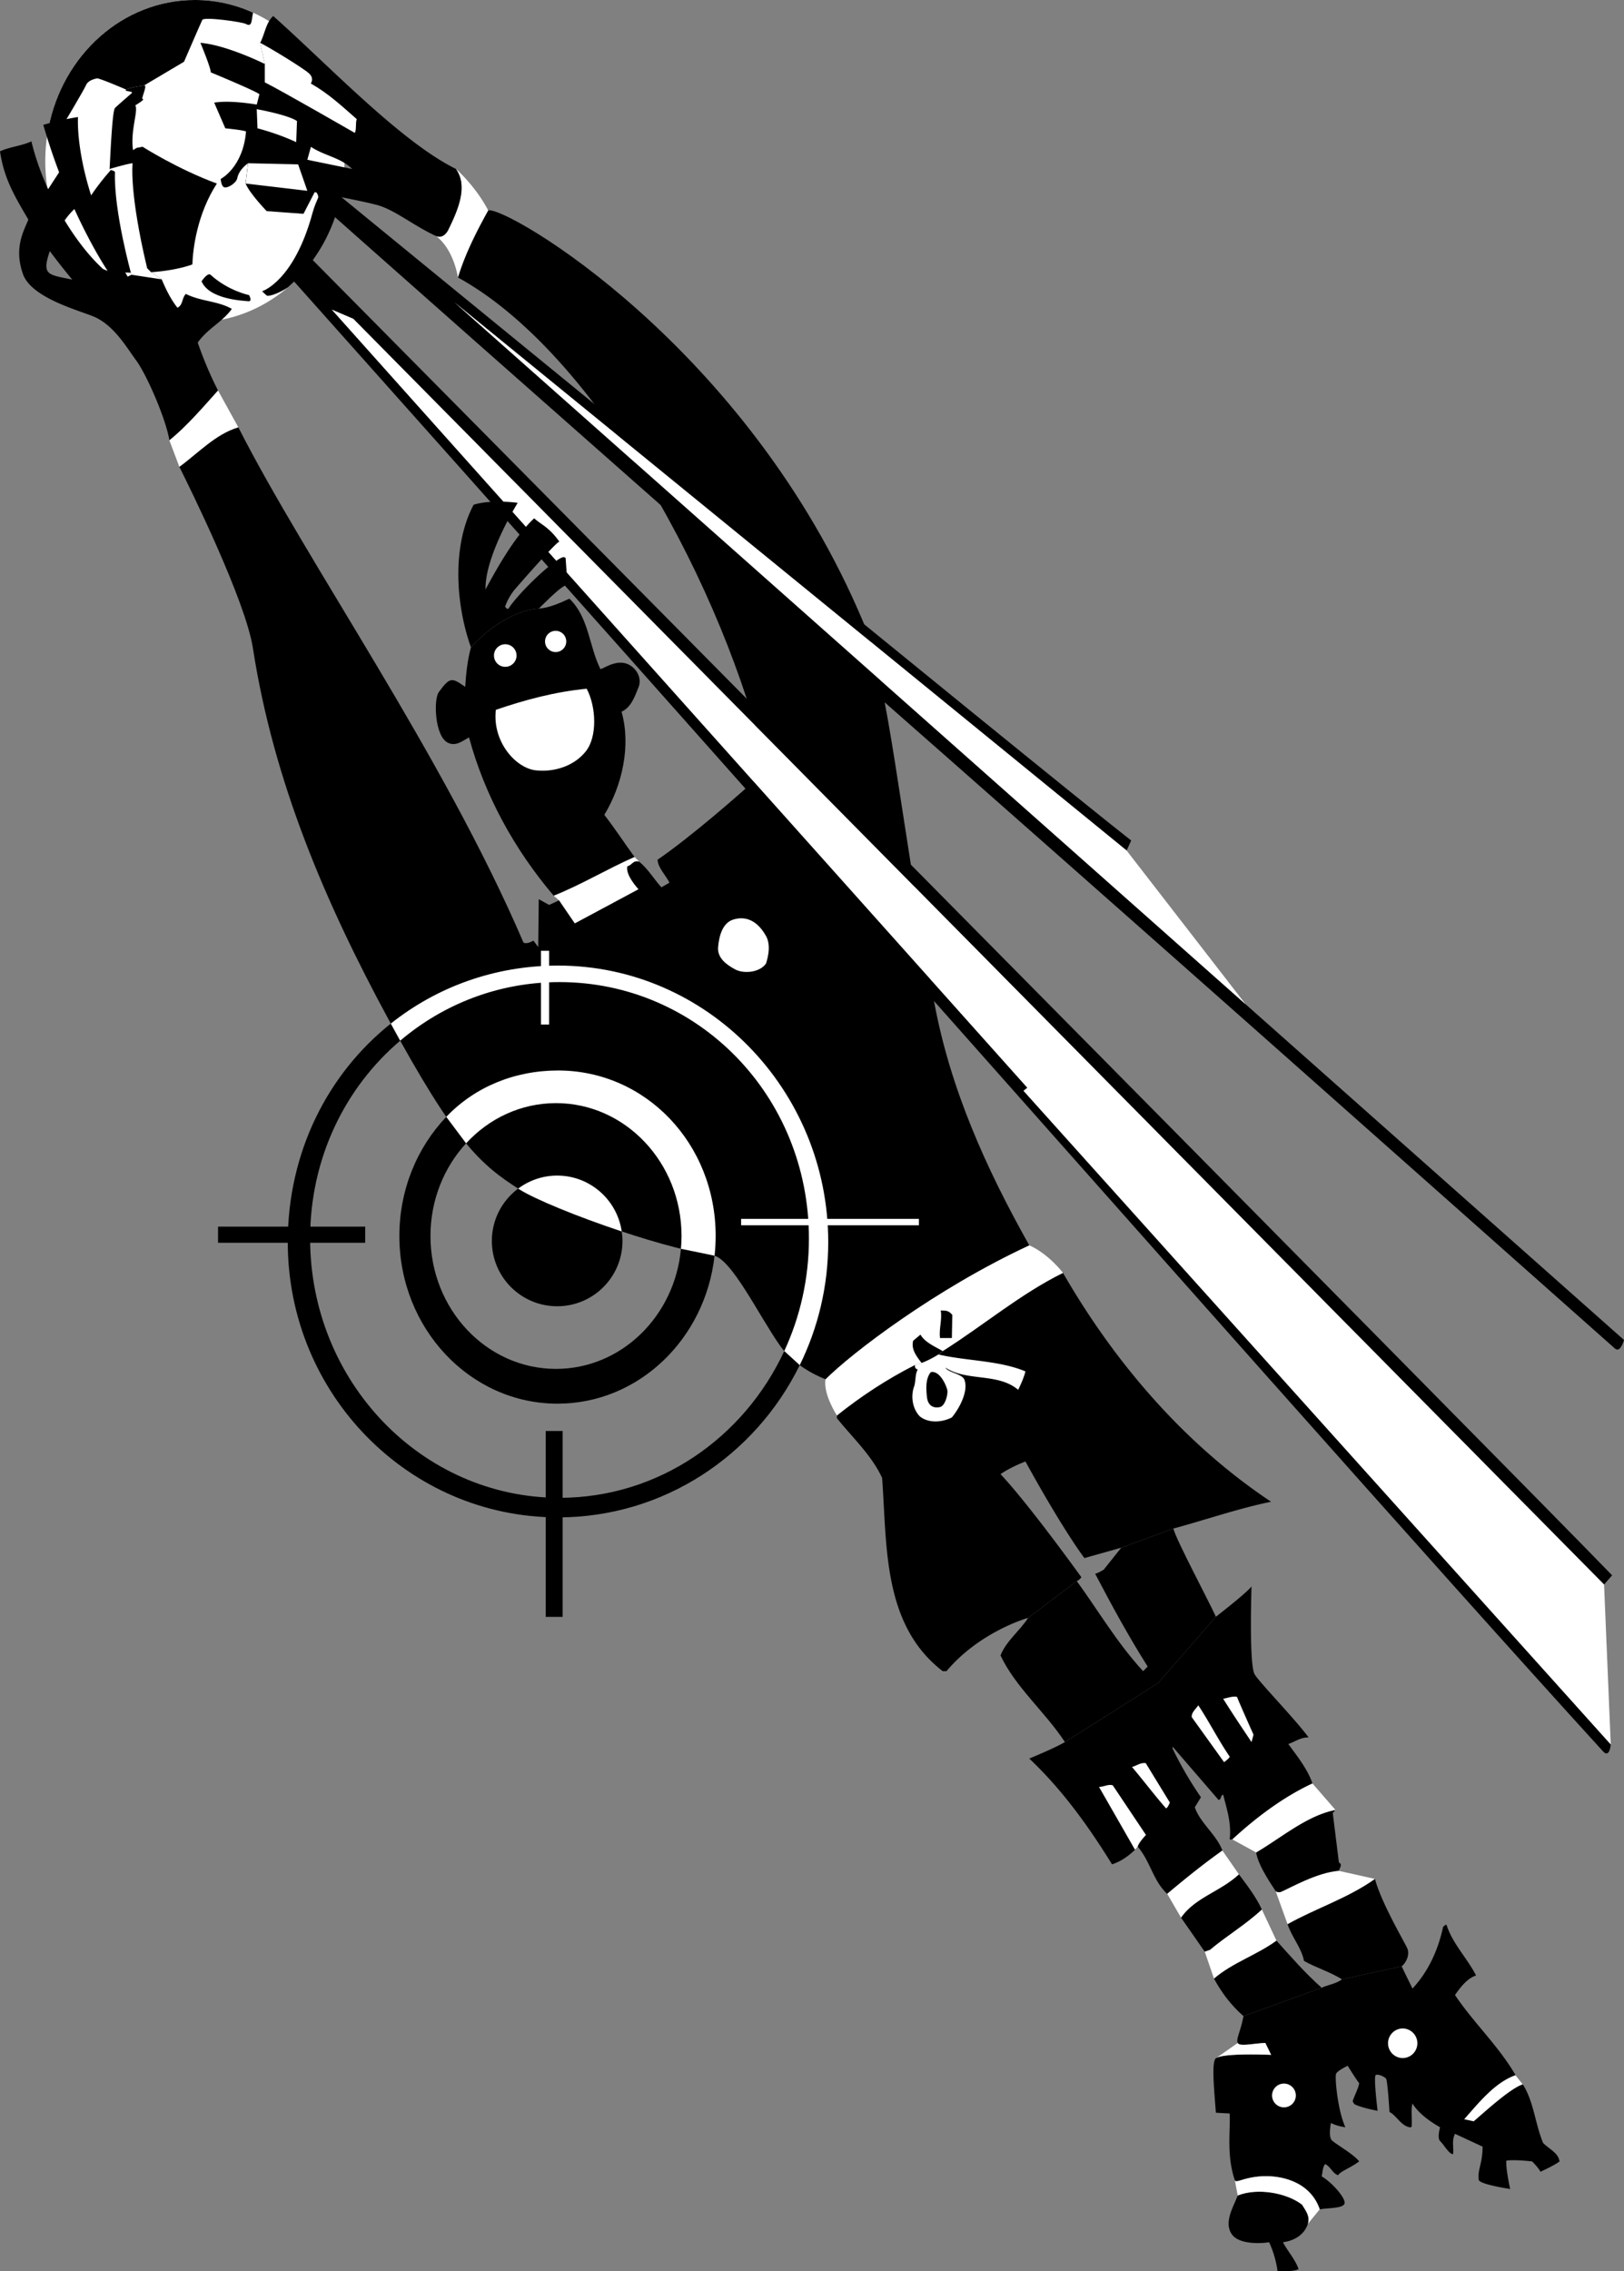 <svg xmlns="http://www.w3.org/2000/svg" width="386.758" height="540.708"><rect width="100%" height="100%" fill="#808080" stroke="none"/><path fill="#fff" d="M60.277 3.016A33.327 33.327 0 0 0 46.41 0C29.22 0 14.871 13.117 11.523 30.562a41.313 41.313 0 0 0-.738 7.805c0 21.188 15.95 38.363 35.625 38.363 8.36 0 16.047-3.097 22.125-8.293 7.54-6.44 12.602-16.105 13.395-27.058.07-.992.11-2 .11-3.012 0-15.894-8.974-29.527-21.763-35.351"/><path d="M11.523 30.562C14.871 13.117 29.22 0 46.41 0c4.922 0 9.606 1.074 13.867 3.016-.422 1.671-.164 3.57-1.699 2.695-.875-.5-10-1.762-10.394-.98-.391.777-4.356 9.968-4.356 9.968l-9.516 5.645c-.48.136-3.496.468-4.242.992 0 0-6.492-2.809-6.992-2.68-.5.133-2.078.414-2.598 1.625-.52 1.207-5.277 9.168-5.277 9.168l-3.68 1.113m47.793 39.692s-4.918-.961-9.16-4.828c-.71-.649-2.156 1.543-2.156 1.543 1.828 4.355 10.066 4.633 11.137 4.746 1.066.11.18-1.461.18-1.461M73.191 38.04l1.137-4.09-2.918-4.169-7.832-1.582-4.984 3.117c-.739 8.614-6.028 11.286-6.028 11.286s.079 1.84.91 2.007c.919.184 2.82-1.105 3.024-2.164.418-2.168 2.578-3.578 2.578-3.578l-.582 4.828c.914 2.336 5.02 6.57 5.02 6.57l8.761.641 2.828-5.476s.891 1.101.641 1.687c-.25.582-.918 2.082-1.277 3.426C70.035 67.031 62.422 69.34 62.422 69.34s1.078 1.105 1.277 1.097c2.035-.097 4.836-2 4.836-2 7.54-6.44 12.602-16.105 13.395-27.058l-8.739-3.34M33.95 34.937s8.452 5.383 17.702 8.758c-4.699 7.254-5.715 15.508-5.84 19.258 0 0-6.914 2.805-18.859 1.746 0 0-5.625-7.25-6.625-16.125 0 0 6.125-10 12.25-13.375l1.371-.262M275.828 400.7l13.738-15.786c-1.918-4.195-9.398-18.16-10.132-20.988l-12.41 4.562-4.172 5.223s-1.235.777-2.032.984c3.922 7.485 7.938 14.875 12.5 22.082l-1.093 1.098c-6.207-6.754-10.676-14.418-15.79-21.445l-11.59 8.758c-1.824 2.921-5.292 5.57-6.57 8.945 3.559 7.574 10.68 13.508 15.332 20.625l22.22-14.059"/><path d="M289.566 384.914 275.828 400.7l-22.219 14.059c-2.644 1.55-8.488 3.922-8.488 3.922 7.942 7.484 14.238 16.336 19.715 25.191 2.187-.734 3.832-1.918 5.473-3.469l.64-.73c3.012 3.465 3.649 8.121 7.028 11.223 4.105-3.465 8.757-7.208 13.14-10.313-1.367-3.738-5.387-6.66-6.57-10.312l1.46-2.372c-2.464-3.558-4.929-7.77-6.753-11.601v-.445l10.95 12.687c.73-.094.366-1.004 1.097-1.277.82 3.375 2.008 6.66 1.55 10.676h.637c5.844-5.383 12.23-10.13 19.075-13.325-1.188-3.468-3.56-6.386-5.75-9.398 1.644-.547 3.011-1.645 4.835-1.55-3.191-4.384-12.07-13.466-12.902-15.134-.836-1.664-.996-10.136-.695-20.824-.957 1.23-5.2 4.664-8.485 7.207m25.188 88.339c1.55-.73 3.375-.91 4.836-2.008l14.234-3.101c.824 1.824 1.735 3.558 2.559 5.293 3.832-4.106 6.113-9.22 7.3-14.692.274-.183.454-.55.82-.457 1.368 4.379 4.927 7.938 7.028 12.047-2.101.637-3.832 2.918-5.02 4.652 4.473 6.66 10.403 12.137 14.419 19.075l1.734 2.187c2.645 4.2 2.922 9.402 4.836 13.965 1.277 1.277 3.195 2.191 3.742 3.742l.184.637c-1.278.914-3.012 1.734-4.563 2.465-.48-.985-1.984-2.461-1.984-2.461s-4.242-.5-6.14-.184c-.18 1.914.913 6.75.913 6.75s-7.324-1.09-7.484-2.187c-.348-2.403.91-3.778.91-7.903l-6.566-3.05c-.82 1.644-.274 3.011-.457 4.835-.914.094-2.282-2.37-3.067-3.078-.785-.707-.035-3.308-.035-3.308-2.375-1.368-5.113-3.285-6.57-5.66-.367 1.28-.094 3.378-.184 5.023.09.363-.09.727-.457.637-2.097-.364-3.101-2.739-4.836-3.653 0 0-.449-7.492-.82-7.937-.371-.445-1.922-1.211-2.465-.82-.543.386.457 8.484.457 8.484s-3.637-.652-5.473-1.547a2.253 2.253 0 0 1-.46-.75c.457-1.46 1.277-2.812 1.55-4.273-.547-.594-2.742-4.153-2.742-4.153s-2.375 1.125-2.75 1.875.375 8.875 2.207 12.774c-1.594-.246-2.469-.551-3.457-1.024-.285 1.754-.375 3.25.125 4s5.16 3.274 6.617 5.145c-2.37 1.734-4.379 2.281-5.02 3.285-1.277-.363-1.823-2.098-3.1-2.645-.641.82-.548 1.914-.821 2.918 2.465 1.461 5.5 4.926 5.473 6.297-.024 1.375-3.832 1.188-5.93 1.555-2.192-6.352-8.543-7.836-12.52-7.887-5.199-.058-7.398 1.848-7.699.957-2-5.875-1.047-11.597-1.226-15.886l-3.286-.184c-.468-6.055-1.046-12.16 0-12.957 1.762-1.348 13.157-.82 13.157-.82s-.93-1.918-1.383-2.832c-2.887.113-6.137.93-6.574 0-.454-.97.687-2.696 1.37-6.387l18.618-6.754M38.512 66.512c1.004 2.375 2.097 4.656 3.742 6.754 1.367-.641 1.004-2.282 2.008-3.286 3.648 1.825 7.574 1.641 10.949 3.56-2.188 3.1-5.75 4.651-8.121 8.03 1.367 3.926 2.918 7.664 4.836 11.407-3.285 3.652-7.485 8.578-11.59 11.863-.77-4.957-5.375-15.617-7.938-19.074-2.234-3.004-5.312-8.504-10.312-10.493-3.773-1.5-14.625-4.464-16.598-9.976-2.242-6.266.168-10.285 1.266-13.024 0 0 5.418-8.312 9.156-14.074l4.5 9.668s-4.664 1.832-7.832 10c-3.039 7.84-1.61 7.371 4.621 8.7 0 0-6.62-7.868-10.445-14.294C2.926 45.852.914 42.055 0 36.031c2.371-1.094 5.11-1.277 7.484-2.37C10.41 45.866 17.91 58.03 24.547 64.046l1.098.457s-9.165-13.438-15.332-34.77c0 0 3.933-1.203 8.265-1.867 0 0-1.168 15.664 11.832 38l.89-.449s-4.222-15.05-3.921-24.367c.016-.516-1.297-.477-1.277-.82.246-4.54.648-13.7 1.277-14.512.121-.16 2.508-2.27 3.922-3.469.75-.637-1.973-.39-1.23-.914.745-.524 3.761-.856 4.242-.992.93-.262-.782 3.238-.36 3.23.844-.02-1.738 1.508-1.738 1.508.863 1.285-1.61 7.027-.274 11.863l-.367 1.914s-.863 6.84 3.469 25.004l.914.914 2.555 1.735M90.04 48.879c4.038 1.152 8.612 4.95 13.812 7.32 1.187.547 2.191-.183 2.832-1.277 2.097-4.29 5.015-10.402 1.914-14.692C95.328 33.7 77.91 15.2 65.066 3.816c-1.734 1.551-2.007 4.29-3.101 6.387l1.094 5.02s-9.079-4.52-15.329-5.02c0 0 2.461 5.863 2.461 7.027 0 0 10.59 4.372 11.59 5.204l-.636 2.464s-6.297-1.125-10.133-.457l2.648 6.114s4.434.425 4.934.761c.5.332 2.73-.761 2.73-.761s4.551 1.12 9.219 3.285l3.469 1.097c3.285 2.188 7.117 2.555 9.855 5.293l-10.676-2.19L71 39.132l-11.922-.266-.582 4.828 14.695 1.735S86 47.727 90.04 48.879m189.394 315.047c7.757-2.098 15.332-4.746 23.273-6.387-21.797-14.508-38.148-34.68-49.555-54.484-10.039 4.93-18.98 12.504-28.652 18.617l-.988.805c-1.278.824-3.102 1.722-4.035 2.027l-1.551.453c-6.48 3.285-12.684 7.3-18.617 12.047v.64c3.652 4.563 8.304 8.852 10.77 14.235 1.187 16.246.093 34.953 14.421 45.996h.91c8-9.508 19.438-12.688 19.438-12.688l11.59-8.757c.457-.184.824-.547 1.093-.914 0 0-12.316-17.157-19.254-24.547 1.735-1.188 3.832-2.192 5.934-3.012 9.2 16.742 14.05 22.996 14.05 22.996l8.762-2.465 12.41-4.562"/><path fill="#fff" d="M245.121 296.484c-22.375 10.383-42.375 25.715-48.516 31.883-.64 3.5 2.704 8.637 2.704 8.637 5.933-4.746 12.136-8.762 18.617-12.047l1.55-.453c.934-.305 2.758-1.203 4.036-2.027l.988-.805c9.672-6.113 18.613-13.688 28.652-18.617 0 0-3.32-4.45-8.03-6.57"/><path d="M92.445 242.55C77.48 214.899 65.16 186.153 60.23 154.306c-1.753-11.344-15.164-38.461-17.52-43.168 4.29-3.102 8.669-7.848 14.052-9.399 16.316 32.13 48.648 77.793 67.898 122.653.82.546 2.371-.457 2.371-.457l1.149 1.55.129-11.406 2.464 1.367 2.375-1.093 3.743 5.476 15.148-8.121s-3.195-3.379-2.648-5.477c1.187-.273 1.37-1.55 2.828-1.093 2.191 1.824 3.468 4.105 5.293 6.113l1.918-1.098c-.914-1.824-2.739-3.558-2.828-5.472 7.484-5.114 19.316-15.278 25.976-21.48-10-43-40.5-99-73.523-117.145 1.734-5.657 4.379-10.86 7.21-15.97 4.192-1.116 61.786 32.231 89.434 98.286 6.012 14.363 8.442 45.219 16.79 90.258 3.843 20.723 12.413 39.695 22.632 57.855-22.375 10.383-42.375 25.715-48.516 31.883 0 0-6.94-2.414-10.894-8.062-5.149-7.368-11.574-20.805-15.969-21.446-13.664-1.992-39.586-11.609-45.996-15.66-9.46-5.972-15.547-11.543-31.3-40.648"/><path fill="#fff" d="M56.762 101.738c-5.383 1.551-9.762 6.297-14.051 9.399l-2.375-6.297c4.105-3.285 8.305-8.211 11.59-11.863l4.836 8.761M31.3 65.418s-4.222-15.05-3.921-24.367c.016-.516-1.297-.477-1.277-.82 0 0 3.972-1.211 5.472-1.372 0 0-.863 6.84 3.469 25.004l.914.914 2.555 1.735-7.211-1.094m30.664-55.215 1.094 5.02v4.382c4 2 21.449 12.047 21.449 12.047.453-1.004.09-2.28.453-3.289-3.648-3.191-6.75-6.113-10.95-8.484 0 0 .934-1.195-.452-2.434-1.387-1.238-8.766-5.78-11.594-7.242"/><path d="M128.309 144.902c2.464-.18 4.93-1.277 7.3-2.37 4.657 4.472 4.657 11.316 7.395 16.788 1.086-.297 4.324-2.746 7.207-.82 1.644 1.098 2.66 3.207 1.828 5.203-.836 1.996-1.644 4.652-4.016 5.75 2.282 8.031.184 17.52-4.105 24.547 2.555 3.285 4.742 6.664 7.207 10.04-6.48 2.831-12.777 6.663-19.258 9.218-9.398-11.043-16.426-23.91-20.168-37.692-1.55.82-3.101 2.192-5.015 1.278-3.153-1.5-3.461-10.301-2.192-12.047 2.719-3.738 3.14-3.442 6.297-1.277.184-3.012.547-6.387 1.367-9.399 0 0 7.305-8.562 16.153-9.219"/><path fill="#fff" d="M151.125 204.04c-6.48 2.831-12.777 6.663-19.258 9.218l1.281 1.094 3.743 5.476 15.148-8.121s-3.195-3.379-2.648-5.477c1.187-.273 1.37-1.55 2.828-1.093l-1.094-1.098m-11.59-25.187c-2.738 3.468-7.39 5.02-11.863 4.562-4.848-.492-10.469-6.84-9.582-14.418 6.933-2.371 14.055-4.289 21.629-5.02 2.281 4.29 2.554 11.407-.184 14.876m42.891 43.988c1.449 2.57.086 6.191 0 6.57-1.551 2.192-5.383 2.465-7.39 1.367-2.009-1.093-4.243-2.672-4.016-5.293.226-2.617 1.027-5.718 3.558-6.535 2.168-.699 5.332-.582 7.848 3.89"/><path d="m318.04 430.91-.642.73 1.461 11.774c1.004.547.09 1.367 0 2.008-5.25.394-11.77 4.183-13.78 5.016-.427.18-1.157.046-1.278-.18-.371-.707-4.106-5.75-4.653-9.219 6.204-3.648 12.047-8.762 18.891-10.129m-17.523 23.727c-3.922 3.652-8.579 6.39-12.32 9.582l-1.278.457-5.656-8.121c3.375-4.836 9.398-6.207 13.781-10.313 1.914 2.555 4.105 5.383 5.473 8.395m19.074 16.609c-2.738-1.734-6.113-2.738-9.035-4.379-.637-3.195-2.918-5.66-3.922-8.762 6.66-3.742 14.418-6.207 20.805-10.77 1.55 5.75 6.94 14.868 7.667 16.427.723 1.562-.183 3.468-1.28 4.383l-14.235 3.101m-23.453 8.762c-2.922-2.555-5.203-5.567-7.028-8.945 4.473-3.833 10.13-5.567 14.875-9.036 3.286 3.653 6.844 7.758 10.77 11.227l-18.617 6.754"/><path fill="#fff" d="M327.438 447.336c-6.387 4.562-14.145 7.027-20.805 10.77l-2.832-7.848c.12.226.851.36 1.277.18 2.012-.833 8.531-4.622 13.781-5.016l8.579 1.914m-26.922 7.301c-3.922 3.652-8.579 6.39-12.32 9.582l-1.278.457 2.191 6.386c4.473-3.832 10.13-5.566 14.875-9.035l-3.468-7.39"/><path d="M310.098 524.906c.824 1.371 1.964 2.735 1.37 4.563-.89 2.73-3.378 4.015-5.933 4.383 1.277 2.37 2.828 3.921 3.742 6.386-1.46.73-3.925.367-5.02.457-.362-2.465-1.003-4.656-2.007-6.843-3.121.457-7.262.199-8.762-1.735-2.187-2.828.184-6.57 1.278-9.398 4.687-1.895 11.687-.645 15.332 2.187"/><path fill="#fff" d="M120.328 153.387a2.687 2.687 0 1 0 0 5.374 2.687 2.687 0 0 0 0-5.374m12-3.196a2.529 2.529 0 0 0-2.527 2.528 2.529 2.529 0 0 0 2.527 2.527 2.529 2.529 0 0 0 2.527-2.527 2.529 2.529 0 0 0-2.527-2.528m137.981 290.211-8.579-14.968c1.094 0 2.282-.73 3.286-.364l7.894 11.797s-1.793 1.895-1.96 2.805l-.641.73M103.852 56.2c1.187.546 2.191-.184 2.832-1.278 2.097-4.29 5.015-10.402 1.914-14.692 0 0 4.601 3.993 7.668 9.856-2.832 5.11-5.477 10.312-7.211 15.969 0 0-.926-6.606-5.203-9.856M71 39.133l-11.922-.266-.582 4.828 14.695 1.735L71 39.133m-.457-5.293c-4.668-2.164-9.219-3.285-9.219-3.285l-.18-4.563s7.415 1.328 9.583 2.828l-.184 5.02m242.02 390.773c-6.844 3.196-13.231 7.942-19.075 13.324l5.66 3.102c6.204-3.648 12.047-8.762 18.891-10.129l-5.476-6.297m-21.446 15.969c-4.383 3.105-9.035 6.848-13.14 10.313l3.285 5.66c3.375-4.836 9.398-6.207 13.781-10.313l-3.926-5.66"/><path d="M223.512 322.477c-1.278.824-3.102 1.722-4.035 2.027-1.184-1.555-2.555-3.29-2.004-5.297l1.734-1.457c1.094 1.914 3.465 2.828 5.293 3.922l-.988.805m3.281-9.427-.106 5.52h-2.828c-.273-2.28.547-4.289.184-6.57.992.078 1.719-.172 2.75 1.05"/><path fill="#fff" d="m298.527 412.992-.476 1.766c-2.188-3.285-4.653-6.938-6.75-10.313 1.094-.183 2.097-.64 3.285-.457.91 2.282 3.941 9.004 3.941 9.004m-5.675 5.235c-.094.453-1.336 1.312-1.336 1.312l-7.7-10.715c-.09-1.183 1.004-1.914 1.551-2.828 2.555 3.832 4.746 8.215 7.485 12.23m-14.239 10.95c-.273.457-.363 1.004-.914 1.37-2.734-3.105-5.472-6.753-8.117-9.859 1.094-.273 2.004-1.093 3.281-.91l5.75 9.399m82.317 64.887c-4.926 1.734-8.762 6.57-12.23 10.492l2.265.488c1.867-1.535 8.613-7.844 11.7-8.793l-1.735-2.188m-71.364-4.015c1.762-1.348 13.157-.82 13.157-.82s-.93-1.918-1.383-2.832c-2.887.113-6.137.93-6.574 0l-5.2 3.652m21.903 39.422c.594-1.828-.547-3.192-1.371-4.563-3.645-2.832-10.645-4.082-15.332-2.187l-.688-3.645c.3.89 2.5-1.015 7.7-.957 3.976.051 10.327 1.535 12.519 7.887l-2.828 3.465M229.746 328.7c-.367-1.645-3.879-1.825-4.61-3.102 5.11 3.375 12.505 1.187 17.34 5.293.637-1.278 1.368-2.922 1.735-4.383-6.297-2.645-14.219-2.48-20.7-4.031-1.277.824-3.1 1.722-4.034 2.027l-1.551.453c-.184.547.183 1.004.64 1.098-.64 1.093-.457 2.644-.824 3.922-.91 2.375-.453 5.382 1.281 7.21 2.098 1.735 5.383 1.461 7.665.274 1.824-2.191 3.878-6.117 3.058-8.762l-4.152 2.192c.23.867-.442 3.812-1.735 4.105-1.613.371-2.894-.406-3.101-2.371-.211-1.969-.367-4.383.91-5.934 1.824-.457 3.437 2.391 3.926 4.2l4.152-2.192m76.031 167.367a2.83 2.83 0 1 0 2.828 2.832 2.833 2.833 0 0 0-2.828-2.832m28.25-13.121a3.524 3.524 0 0 0 0 7.047 3.52 3.52 0 0 0 3.52-3.523 3.52 3.52 0 0 0-3.52-3.524"/><path d="M123.406 282.98c-3.8 2.84-6.273 7.356-6.273 12.461 0 8.594 6.965 15.559 15.558 15.559 8.59 0 15.555-6.965 15.555-15.559 0-.77-.074-1.52-.184-2.261-10.527-3.5-20.636-7.657-24.316-9.98-.117-.071-.226-.145-.34-.22"/><path fill="#fff" d="M132.691 279.887c-3.484 0-6.691 1.16-9.285 3.093.114.075.223.149.34.22 3.68 2.323 13.79 6.48 24.316 9.98-1.097-7.516-7.55-13.293-15.37-13.293"/><path d="M162.168 297.316c-1.45 16.043-14.219 28.594-29.754 28.594-16.512 0-29.898-14.168-29.898-31.64 0-8.582 3.238-16.364 8.484-22.063l-4.719-6.305c-6.898 7.235-11.172 17.274-11.172 28.368 0 22.046 16.864 39.921 37.664 39.921 19.305 0 35.207-15.394 37.399-35.23l-8.004-1.645m-75.199-5.281v3.848H51.926v-3.848h35.043m47.027 92.915V340.7h-4.035v44.25h4.035"/><path d="M186.777 321.656c-9.601 20.68-29.96 34.95-53.523 34.95-32.805 0-59.399-27.649-59.399-61.754 0-19.106 8.348-35.954 21.454-47.079L93.07 243.7c-14.996 11.942-24.539 30.617-24.539 52.024 0 36.199 28.817 65.543 64.36 65.543 25.199 0 47.004-14.758 57.566-36.246l-3.68-3.364"/><path fill="#fff" d="M162.168 297.316c.09-1 .14-2.015.14-3.046 0-17.47-13.386-31.633-29.894-31.633-8.402 0-15.984 3.668-21.414 9.57l-4.719-6.305c6.805-7.14 16.301-11.035 26.63-11.035 20.804 0 37.526 17.356 37.526 39.403 0 1.59-.097 3.152-.265 4.69l-8.004-1.644m56.672-5.593v-1.532h-42.344v1.532h42.344m-90.012-65.356v17.555h1.945v-17.555h-1.945"/><path fill="#fff" d="M186.777 321.656c3.762-8.105 5.871-17.199 5.871-26.804 0-34.106-26.593-61.032-59.394-61.032-14.43 0-27.656 5.215-37.945 13.953L93.07 243.7c10.907-8.683 24.692-13.812 39.82-13.812 35.544 0 64.356 29.636 64.356 65.836 0 10.53-2.453 20.476-6.789 29.297l-3.68-3.364"/><path d="M202.578 215.95c-71.371-80.38-133.5-150-133.5-150l4.938-4.5s291.027 293.956 309.91 313.609l-1.914 2.191L84.14 75.91l-5.11-2.187 165.637 185.254-.914.73L383.602 415.32s-.235 3.418-1.864 1.625c-40.078-43.949-113.527-127.078-179.16-200.996m-3.273-58.749C130.973 97.112 79.14 51.136 79.14 51.136l1.187-5s167.59 137.199 189.07 153.976l-1.097 2.375-160.067-130.5L296.656 239.11l90.102 79.918s-.836 3.207-2.192 2.008c-56.117-49.77-109.293-97.031-185.261-163.836"/><path fill="#fff" d="M383.602 415.32 243.754 259.707l.914-.73L79.031 73.723l5.11 2.187 297.87 301.34 1.59 38.07M268.3 202.488l-160.066-130.5L296.656 239.11Zm0 0"/><path d="M128.309 144.902c1.097-1.004 5.476-5.656 6.847-5.656l-.457-6.39c-.137-.168-.43-.293-.851-.126-2.72 1.114-10.614 8.774-12.746 12.172-.368.184-.547-.18-.82-.457a13.378 13.378 0 0 1 2.554-4.379c1.184-1.367 9.457-10.843 10.367-11.117-2.375-3.375-4.25-4-5.992-5.547-4.758 4.422-9.121 12.375-11.586 16.938-.172-8.016 7.668-20.625 7.668-20.625s-6.215-.89-10.496.457c-5.113 9.582-4.379 23.453-.64 33.95 0 0 7.304-8.563 16.152-9.22"/></svg>
